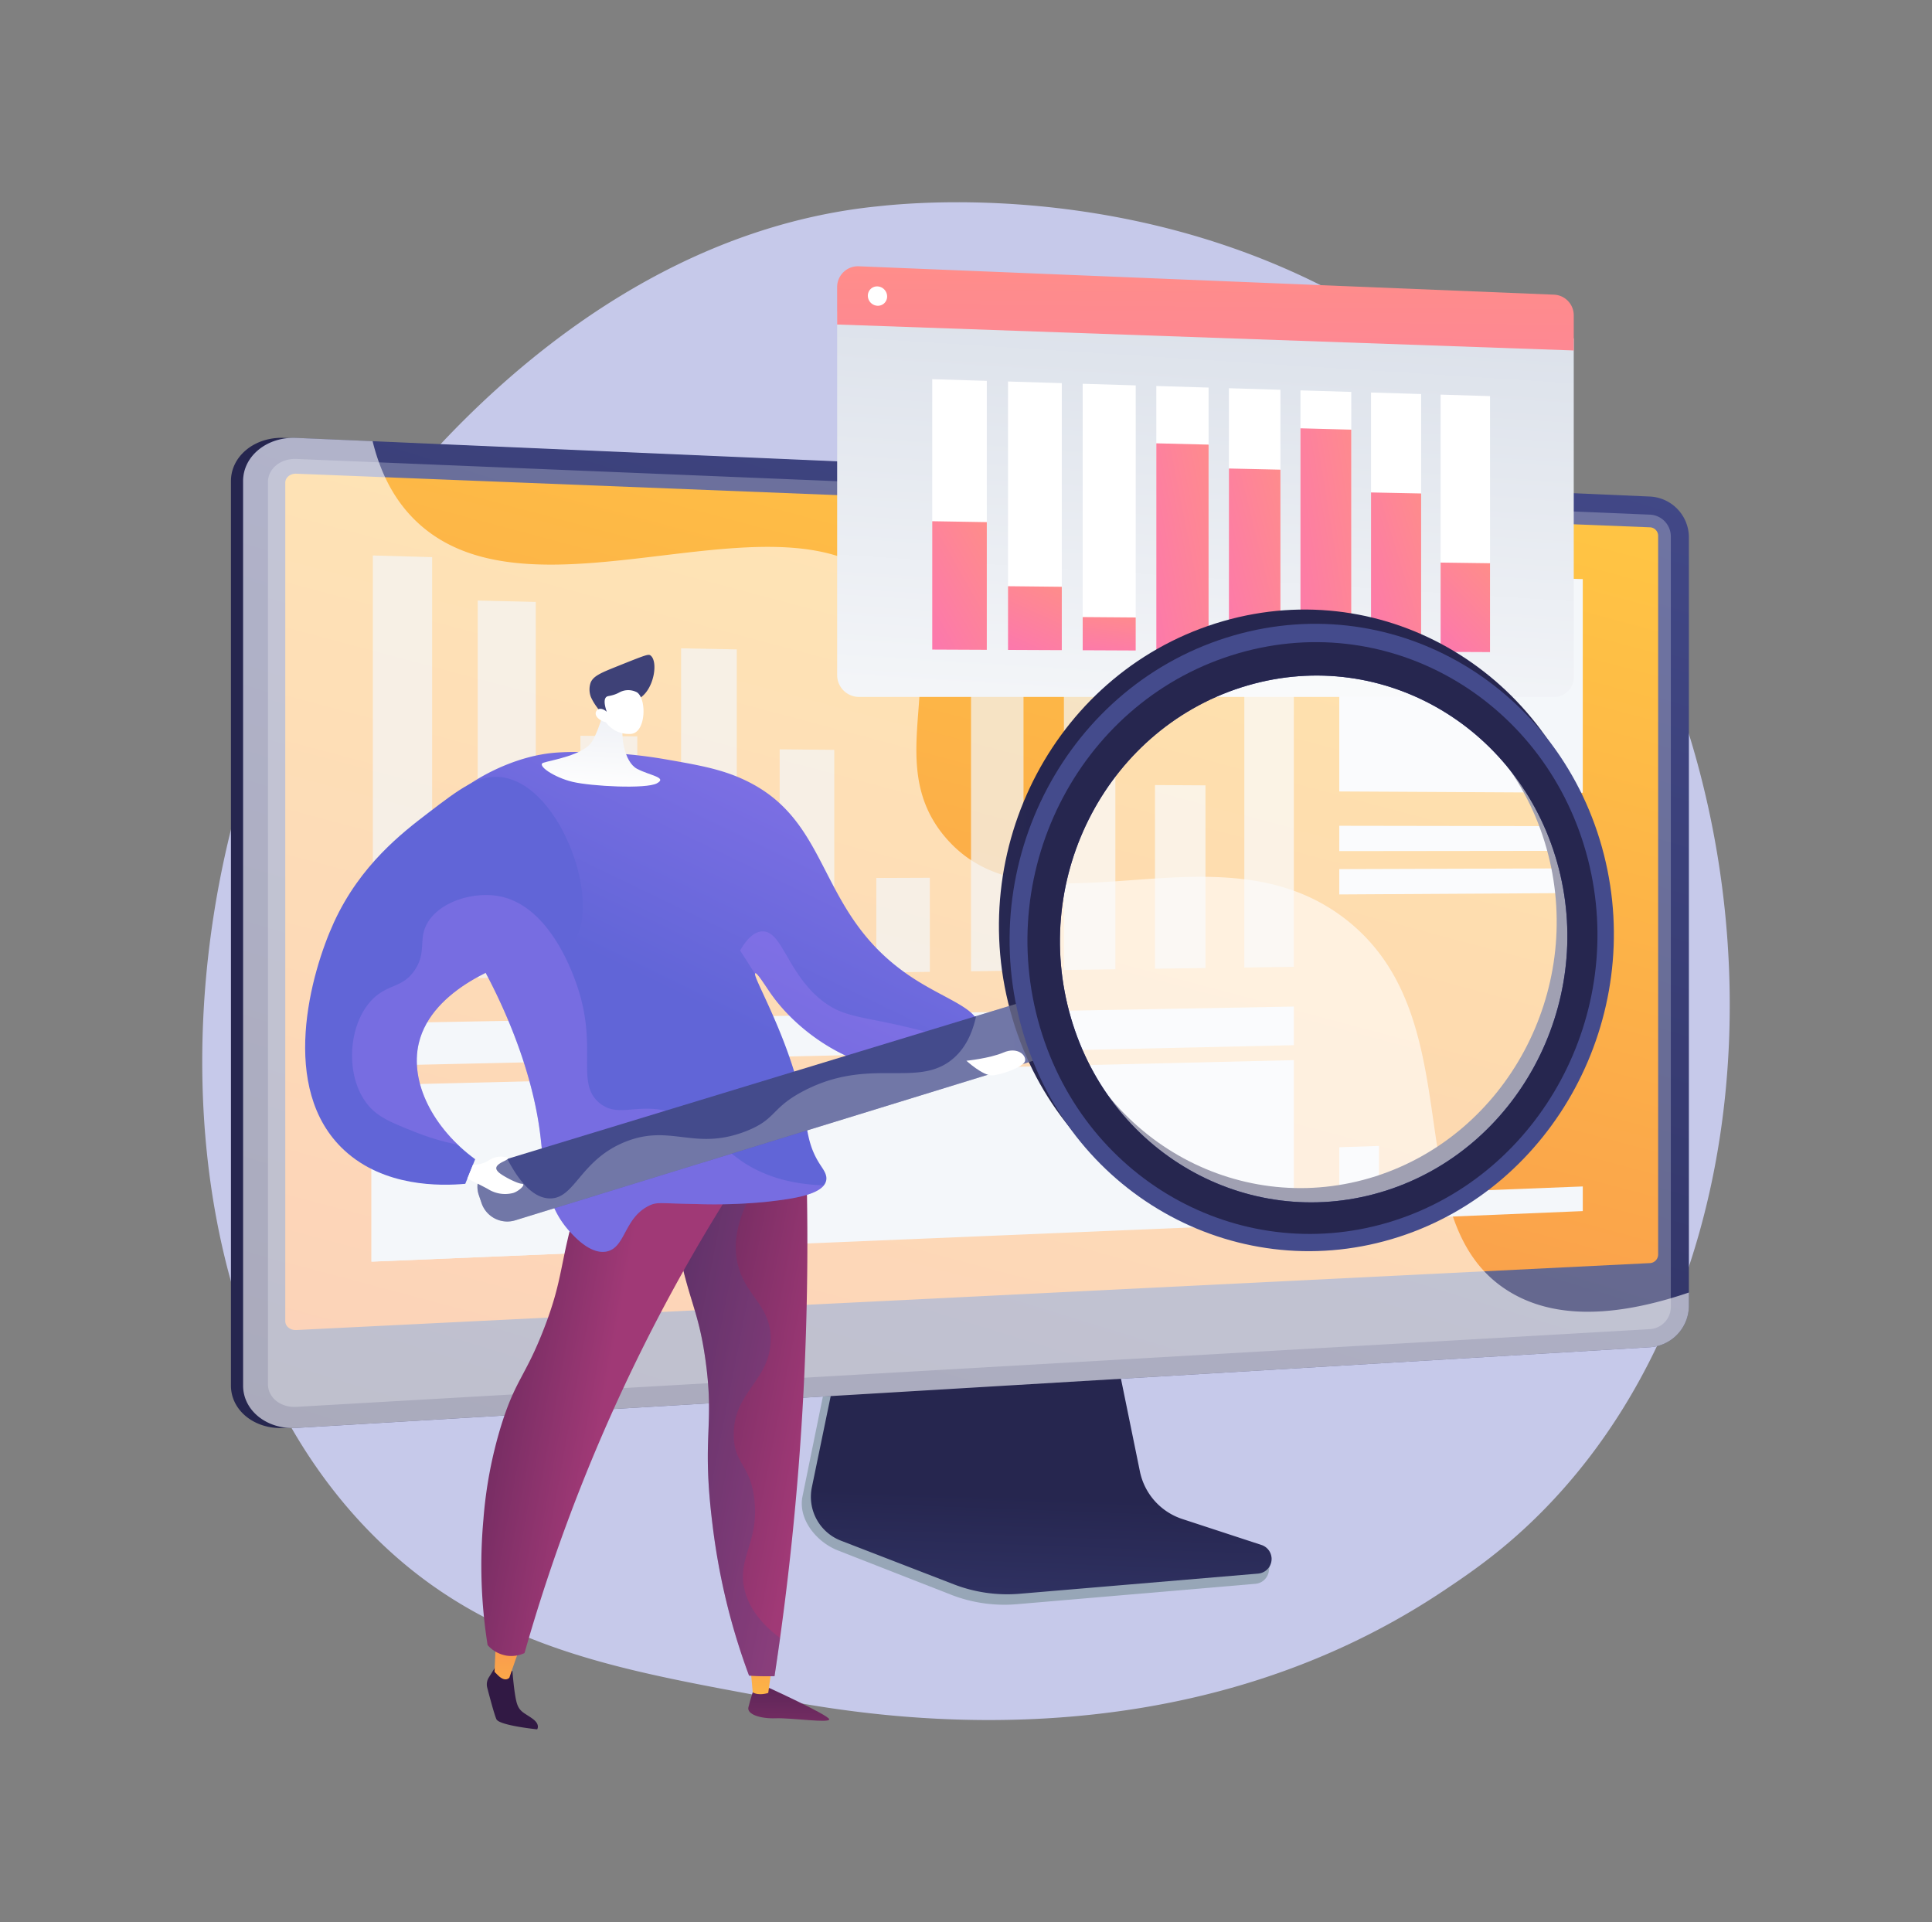 <svg xmlns="http://www.w3.org/2000/svg" xmlns:xlink="http://www.w3.org/1999/xlink" width="716.531" height="712.913" viewBox="0 0 716.531 712.913"><rect x="0" y="0" width="716.531" height="712.913" fill="#808080" stroke="none"/><defs><style>.a{fill:#c6c9ea;}.b{fill:#97a6b7;}.c{fill:url(#a);}.d{fill:url(#b);}.e{fill:url(#c);}.f{fill:#d8dee8;}.ah,.aj,.f{opacity:0.3;}.ac,.ah,.aj,.f{mix-blend-mode:multiply;}.ac,.ah,.aj,.f,.h,.i,.j{isolation:isolate;}.g{fill:url(#d);}.am,.h,.o{fill:#fff;}.h{opacity:0.6;}.h,.i,.j{mix-blend-mode:soft-light;}.i,.l{fill:#f4f7fa;}.k{opacity:0.7;}.m{fill:url(#e);}.n{fill:url(#f);}.p{fill:url(#g);}.q{fill:url(#h);}.r{fill:url(#i);}.s{fill:url(#j);}.t{fill:url(#k);}.u{fill:url(#l);}.v{fill:url(#m);}.w{fill:url(#n);}.x{fill:url(#o);}.y{fill:url(#p);}.z{fill:url(#q);}.aa{fill:url(#r);}.ab{fill:url(#s);}.ac{opacity:0.25;fill:url(#t);}.ad{fill:url(#u);}.ae{fill:url(#v);}.af{fill:url(#w);}.ag{fill:url(#x);}.ah{fill:url(#y);}.ai{fill:url(#z);}.aj{fill:url(#aa);}.ak{fill:url(#ab);}.al{fill:url(#ac);}.am{opacity:0.56;}.an{fill:url(#ad);}.ao{fill:url(#ae);}</style><linearGradient id="a" x1="0.434" y1="1.819" x2="0.507" y2="0.645" gradientUnits="objectBoundingBox"><stop offset="0" stop-color="#444b8c"/><stop offset="0.996" stop-color="#26264f"/></linearGradient><linearGradient id="b" x1="0.378" y1="0.48" x2="0.132" y2="0.522" gradientUnits="objectBoundingBox"><stop offset="0" stop-color="#444b8c"/><stop offset="0.395" stop-color="#383c74"/><stop offset="0.996" stop-color="#26264f"/></linearGradient><linearGradient id="c" x1="0.788" y1="-0.179" x2="0.128" y2="1.287" xlink:href="#a"/><linearGradient id="d" x1="0.71" y1="-0.032" x2="-0.102" y2="1.876" gradientUnits="objectBoundingBox"><stop offset="0" stop-color="#ffc444"/><stop offset="0.996" stop-color="#f36f56"/></linearGradient><linearGradient id="e" x1="0.575" y1="-0.146" x2="0.374" y2="1.521" gradientUnits="objectBoundingBox"><stop offset="0" stop-color="#d8dee8"/><stop offset="1" stop-color="#fff"/></linearGradient><linearGradient id="f" x1="0.576" y1="-0.503" x2="0.164" y2="5.397" gradientUnits="objectBoundingBox"><stop offset="0" stop-color="#ff9085"/><stop offset="1" stop-color="#fb6fbb"/></linearGradient><linearGradient id="g" x1="1.034" y1="-0.207" x2="-0.235" y2="1.473" xlink:href="#f"/><linearGradient id="h" x1="0.8" y1="-0.288" x2="0.087" y2="1.585" xlink:href="#f"/><linearGradient id="i" x1="0.689" y1="-0.434" x2="0.24" y2="1.785" xlink:href="#f"/><linearGradient id="j" x1="1.356" y1="-0.173" x2="-0.679" y2="1.427" xlink:href="#f"/><linearGradient id="k" x1="1.271" y1="-0.179" x2="-0.562" y2="1.435" xlink:href="#f"/><linearGradient id="l" x1="1.441" y1="-0.168" x2="-0.796" y2="1.421" xlink:href="#f"/><linearGradient id="m" x1="1.198" y1="-0.185" x2="-0.462" y2="1.444" xlink:href="#f"/><linearGradient id="n" x1="0.925" y1="-0.232" x2="-0.085" y2="1.508" xlink:href="#f"/><linearGradient id="o" x1="11.614" y1="-2.334" x2="11.794" y2="2.703" gradientUnits="objectBoundingBox"><stop offset="0" stop-color="#311944"/><stop offset="1" stop-color="#a03976"/></linearGradient><linearGradient id="p" x1="44.886" y1="1.229" x2="44.765" y2="-4.987" xlink:href="#d"/><linearGradient id="q" x1="28.927" y1="-1.434" x2="29.213" y2="1.518" xlink:href="#o"/><linearGradient id="r" x1="48.352" y1="1.421" x2="48.265" y2="-2.961" xlink:href="#d"/><linearGradient id="s" x1="-0.472" y1="-0.437" x2="0.966" y2="0.671" xlink:href="#o"/><linearGradient id="t" x1="7.674" y1="0.504" x2="8.748" y2="0.504" xlink:href="#a"/><linearGradient id="u" x1="-0.434" y1="0.193" x2="0.445" y2="0.507" xlink:href="#o"/><linearGradient id="v" x1="1.994" y1="-0.049" x2="1.421" y2="1.009" gradientUnits="objectBoundingBox"><stop offset="0" stop-color="#aa80f9"/><stop offset="0.996" stop-color="#6165d7"/></linearGradient><linearGradient id="w" x1="0.642" y1="-1.141" x2="0.484" y2="1.048" gradientUnits="objectBoundingBox"><stop offset="0" stop-color="#d8dee8"/><stop offset="0.56" stop-color="#eef0f5"/><stop offset="1" stop-color="#fff"/></linearGradient><linearGradient id="x" x1="28.747" y1="6.692" x2="27.997" y2="5.018" gradientUnits="objectBoundingBox"><stop offset="0" stop-color="#444b8c"/><stop offset="0.996" stop-color="#3e4177"/></linearGradient><linearGradient id="y" x1="1.554" y1="0.5" x2="2.554" y2="0.5" xlink:href="#v"/><linearGradient id="z" x1="5.065" y1="0.139" x2="3.906" y2="1.435" xlink:href="#v"/><linearGradient id="aa" x1="1.89" y1="0.5" x2="2.89" y2="0.5" xlink:href="#v"/><linearGradient id="ab" x1="0.9" y1="0.5" x2="1.9" y2="0.5" xlink:href="#a"/><linearGradient id="ac" x1="-0.885" y1="0.5" x2="0.115" y2="0.5" xlink:href="#a"/><linearGradient id="ad" x1="-7.579" y1="1.835" x2="-8.082" y2="1.292" xlink:href="#a"/><linearGradient id="ae" x1="-8.851" y1="1.074" x2="-8.127" y2="1.842" xlink:href="#a"/></defs><g transform="translate(-349.068 -289.24)"><path class="a" d="M922.431,848.355c-14.746,15.2-27.94,24.134-38.042,30.88-98.521,65.784-211.142,46.823-245.962,40.343-56.177-10.456-103.6-17.832-144.342-54.642-92.581-83.643-88.078-258.13-17.335-366.217C485.139,485.9,555.775,381.2,668.639,366.444c2.761-.361,4.82-.566,6.624-.757,17.46-1.849,125.656-11.605,213.878,62.308a263.189,263.189,0,0,1,51.8,58.771C1009.85,593.192,1010.068,758.022,922.431,848.355Z" transform="translate(0)"/><g transform="translate(434.721 451.616)"><g transform="translate(211.704 326.129)"><path class="b" d="M1690.7,2547.955a23.746,23.746,0,0,1-15.745-17.878l-11.7-57.919-100.106,3.555-12.32,60.339c-1.726,8.45,5.182,16.928,13.136,20.041l41.882,16.387a54.448,54.448,0,0,0,24.486,3.55l88.512-7.572a5.491,5.491,0,0,0,4.964-4.865c.3-2.609,2.114-5.54-.353-6.358Z" transform="translate(-1550.561 -2469.588)"/><path class="c" d="M1705.417,2533.983a23.539,23.539,0,0,1-15.729-17.653L1678,2459.139l-97.666,3.514-12.308,59.581a17.432,17.432,0,0,0,10.784,19.785l41.84,16.181a54.97,54.97,0,0,0,24.461,3.505l88.424-7.477a5.455,5.455,0,0,0,1.24-10.62Z" transform="translate(-1564.286 -2459.139)"/></g><g transform="translate(0)"><path class="d" d="M497.744,1174.071c-10.856.647-19.737-6.4-19.737-15.7V822.922c0-9.307,8.881-16.494,19.737-16.024l502.04,21.753a15.175,15.175,0,0,1,14.424,14.98v285.295a15.482,15.482,0,0,1-14.424,15.215Z" transform="translate(-478.007 -806.876)"/><path class="e" d="M520.6,1174.071c-10.856.647-19.737-6.4-19.737-15.7V822.922c0-9.307,8.881-16.494,19.737-16.024l502.041,21.753a15.175,15.175,0,0,1,14.424,14.98v285.295a15.482,15.482,0,0,1-14.424,15.215Z" transform="translate(-496.353 -806.876)"/><path class="f" d="M1060.114,867.185,558.073,846.532c-5.8-.239-10.522,3.6-10.522,8.566v334.585c0,4.97,4.719,8.728,10.522,8.394l502.041-28.829a8.264,8.264,0,0,0,7.726-8.133V875.193A8.1,8.1,0,0,0,1060.114,867.185Z" transform="translate(-533.824 -838.696)"/><path class="g" d="M584.189,1191.851c-2.259.112-4.1-1.37-4.1-3.3V877.617c0-1.933,1.84-3.433,4.1-3.344l502.041,19.883a3.165,3.165,0,0,1,3.021,3.126v266.595a3.2,3.2,0,0,1-3.021,3.155Z" transform="translate(-559.94 -860.967)"/><path class="h" d="M970.232,1123.378C928,1097.252,957.5,1022.967,910.063,985.644c-47.821-37.629-115.111,8.523-148.609-30.447-24.942-29.016,4.243-64.052-19.573-91.34-37.348-42.793-132.955,16.062-176.88-26.1-6.237-5.986-12.53-15.067-16.112-29.636L520.6,806.9c-10.856-.47-19.737,6.717-19.737,16.024v335.447c0,9.307,8.881,16.349,19.737,15.7l502.041-29.929a15.482,15.482,0,0,0,14.424-15.215v-5.072C1003.731,1135.166,983.352,1131.494,970.232,1123.378Z" transform="translate(-496.353 -806.876)"/></g><g transform="translate(52.123 43.632)"><path class="i" d="M742.078,2076.642l120.838-5.042v-63.351l-120.838,2.93Z" transform="translate(-742.078 -1814.75)"/><g class="j" transform="translate(0.506)"><g class="k"><path class="l" d="M2382.106,1253.361l18.358-.253V1118.884l-18.358-.471Z" transform="translate(-2058.898 -1100.553)"/><path class="l" d="M2214.258,1527.388l18.715-.258v-67.758l-18.715-.111Z" transform="translate(-1924.18 -1374.123)"/><path class="l" d="M2043.126,1194.3l19.081-.263v-149.8l-19.081-.56Z" transform="translate(-1786.827 -1040.572)"/><path class="l" d="M1868.614,1282.414l19.459-.268V1153.316l-19.459-.447Z" transform="translate(-1646.761 -1128.208)"/><path class="l" d="M1690.626,1668.664l19.847-.274V1633.5l-19.847.078Z" transform="translate(-1503.905 -1513.973)"/><path class="l" d="M1509.05,1475.466l20.248-.279v-82.82l-20.248-.19Z" transform="translate(-1358.169 -1320.28)"/><path class="l" d="M1323.78,1323.618l20.661-.285V1202.762l-20.661-.4Z" transform="translate(-1209.468 -1167.928)"/><path class="l" d="M1134.7,1456.024l21.087-.291v-88.827l-21.087-.223Z" transform="translate(-1057.712 -1299.819)"/><path class="l" d="M941.7,1252.613l21.526-.3V1113.11l-21.526-.516Z" transform="translate(-902.802 -1095.882)"/><path class="l" d="M744.642,1185.2l21.979-.3V1028.547l-21.979-.62Z" transform="translate(-744.642 -1027.928)"/></g></g><path class="i" d="M2560.529,2226.389l90.306-3.768v-9.139L2560.529,2217Z" transform="translate(-2201.597 -1979.474)"/><path class="i" d="M2560.529,1625.466l90.306-.536v-9.139l-90.306.286Z" transform="translate(-2201.597 -1499.757)"/><path class="i" d="M2560.529,1545.2l90.306-.108v-9.139l-90.306-.142Z" transform="translate(-2201.597 -1435.562)"/><path class="i" d="M2560.529,2152.291l14.717-.558v-14.4l-14.717.495Z" transform="translate(-2201.597 -1918.355)"/><g class="j" transform="translate(0 210.08)"><path class="l" d="M775.265,2104.188c7.676.289,8.816-4.155,16.374-4.586,12.818-.73,15.958,11.746,28.31,11.555,10.083-.156,12.62-8.579,22.6-7.645,7.42.694,8.881,5.634,16.115,6.343a17.5,17.5,0,0,0,4.251-.116v29.284l-120.838,5.042v-51.812a43.628,43.628,0,0,1,14.592,3.417C764.816,2099.24,767.52,2103.9,775.265,2104.188Z" transform="translate(-742.078 -2092.252)"/></g><path class="i" d="M2560.529,1140.279l90.306.482V1061.53l-90.306-2.652Z" transform="translate(-2201.597 -1052.769)"/><path class="i" d="M744.642,1897.438l341.566-7.629V1875.49l-341.566,6.192Z" transform="translate(-744.136 -1708.196)"/><path class="i" d="M1428.455,2045.182l206.593-8.62V1976.1l-206.593,4.95Z" transform="translate(-1292.975 -1788.943)"/></g></g><g transform="translate(659.548 387.993)"><g transform="translate(0 0)"><path class="m" d="M1617.043,569.618V704.437a8.1,8.1,0,0,0,8.088,8.1H1883.2a7.3,7.3,0,0,0,7.028-7.54V579.578Z" transform="translate(-1617.043 -552.826)"/><path class="n" d="M1883.2,495.09l-258.074-10.536a7.713,7.713,0,0,0-8.088,7.774v13.815l273.189,9.625V502.916A7.666,7.666,0,0,0,1883.2,495.09Z" transform="translate(-1617.043 -484.547)"/><path class="o" d="M1681.859,526.087a3.423,3.423,0,0,1-3.572,3.453,3.752,3.752,0,0,1-3.579-3.726,3.423,3.423,0,0,1,3.579-3.453A3.753,3.753,0,0,1,1681.859,526.087Z" transform="translate(-1663.326 -514.896)"/></g><g transform="translate(35.261 41.882)"><path class="o" d="M1815.925,797.1l-20.241-.091V696.732l20.241.614Z" transform="translate(-1795.684 -696.732)"/><path class="p" d="M1815.925,1011.263l-20.241-.091V963.563l20.241.34Z" transform="translate(-1795.684 -910.895)"/><path class="o" d="M1958.016,800.693l-19.95-.09V701.051l19.95.605Z" transform="translate(-1909.963 -700.198)"/><path class="q" d="M1958.016,1109.4l-19.95-.09V1085.68l19.95.212Z" transform="translate(-1909.963 -1008.908)"/><path class="o" d="M2098.069,804.233l-19.665-.089V705.307l19.665.6Z" transform="translate(-2022.6 -703.615)"/><path class="r" d="M2098.069,1156.044l-19.665-.089v-12.318l19.665.152Z" transform="translate(-2022.6 -1055.425)"/><path class="o" d="M2236.126,807.723l-19.386-.088V709.5l19.386.588Z" transform="translate(-2133.63 -706.982)"/><path class="s" d="M2236.126,894.16l-19.386-.088V817.2l19.386.48Z" transform="translate(-2133.63 -793.42)"/><path class="o" d="M2372.229,811.163l-19.113-.086V713.64l19.113.58Z" transform="translate(-2243.088 -710.302)"/><path class="t" d="M2372.229,932.259l-19.113-.086V864.516l19.113.429Z" transform="translate(-2243.088 -831.398)"/><path class="o" d="M2506.421,814.555l-18.846-.085V717.718l18.846.572Z" transform="translate(-2351.008 -713.576)"/><path class="u" d="M2506.421,871.759l-18.846-.085V788.99l18.846.5Z" transform="translate(-2351.008 -770.78)"/><path class="o" d="M2638.741,817.9l-18.585-.084V721.739l18.585.564Z" transform="translate(-2457.42 -716.803)"/><path class="v" d="M2638.741,968.606l-18.585-.084V909.507l18.585.379Z" transform="translate(-2457.42 -867.509)"/><path class="o" d="M2769.228,821.2l-18.328-.083V725.705l18.328.556Z" transform="translate(-2562.356 -719.986)"/><path class="w" d="M2769.228,1074.47l-18.328-.083v-33.125l18.328.247Z" transform="translate(-2562.356 -973.258)"/></g></g><g transform="translate(462.24 515.298)"><path class="x" d="M1457.972,3149.836s21.727,9.938,22.078,11.517-13.986-.563-19.842-.349-10.668-1.529-10.133-4.008,2.6-8.712,2.6-8.712Z" transform="translate(-1285.691 -2749.811)"/><path class="y" d="M1461.589,3110.669l-1.347,9.79s-3.446,1.217-5.756-.238l-.961-10.743Z" transform="translate(-1288.493 -2718.665)"/><path class="z" d="M962.078,3115.454l-2.54,4.055a4.846,4.846,0,0,0-.589,3.8c.877,3.379,2.628,9.966,3.394,11.684,1.043,2.34,15.116,3.763,15.116,3.763s1.259-1.763-1.658-3.9-4.795-2.48-5.819-5.631-1.69-12.057-1.69-12.057Z" transform="translate(-891.414 -2723.462)"/><path class="aa" d="M982.59,3058.447c-.926.734-5.48,14.445-5.48,14.445s-1.468,1.867-4.241-.9-1.255-1.242-1.255-1.242l.554-13.494Z" transform="translate(-901.371 -2676.75)"/><path class="ab" d="M1346.579,2063.188c1.077,29.215,1.048,60.952-.714,94.854-1.984,38.175-5.872,73.454-10.741,105.431-1.782.052-3.654.057-5.61,0-1.321-.039-2.6-.107-3.837-.2a242.992,242.992,0,0,1-8-25.794,247.974,247.974,0,0,1-5.554-30.193c-4.109-33.1.806-35.972-2.534-60.5-2.958-21.724-7.237-22.582-12.189-53.427-5.372-33.467-1.3-38.477.678-40.285C1306.5,2045.378,1326.229,2050.68,1346.579,2063.188Z" transform="translate(-1161.043 -1867.901)"/><path class="ac" d="M1298.08,2053.094c8.033-7.343,26.353-2.842,45.686,8.441-22.33,24.01-24.8,39.615-22.15,49.75,2.99,11.455,12.156,14.774,12.092,27.291-.08,15.383-13.973,19.424-13.717,35.7.169,10.764,6.27,10.667,7.679,23.965,1.667,15.734-6.316,21.135-3.762,32.779,1.1,5.01,4.252,11.56,13.264,18.321-.662,4.778-1.341,9.507-2.048,14.147-1.781.052-3.654.058-5.609,0q-1.981-.059-3.836-.2a242.9,242.9,0,0,1-8-25.793,248.007,248.007,0,0,1-5.554-30.193c-4.109-33.1.807-35.972-2.534-60.5-2.958-21.724-7.237-22.583-12.189-53.427C1292.03,2059.911,1296.1,2054.9,1298.08,2053.094Z" transform="translate(-1161.044 -1867.918)"/><path class="ad" d="M1054.872,2049.781a655.945,655.945,0,0,0-90.386,192.25,11.722,11.722,0,0,1-6.422.98,11.945,11.945,0,0,1-7.263-3.946,188.932,188.932,0,0,1-1.556-46.583,160.542,160.542,0,0,1,6.635-34.995c5.335-17.064,8.978-18.015,15.928-36.065,7.214-18.736,5.489-23.419,12.411-46.871a309.689,309.689,0,0,1,15.431-41.112Z" transform="translate(-883.131 -1855.017)"/><path class="ae" d="M1036.068,1499.518c-.182,6.817-11.386,12.821-20.407,14.662-21.093,4.3-45.547-11.021-57.153-27.974-2.279-3.329-4.811-7.365-5.422-7.053-1.38.707,11.3,21.541,16.8,45.236,2.813,12.122,2.076,17.8,7.335,25.87,1.191,1.828,2.659,3.732,2.143,5.894-1.292,5.417-13.679,6.823-22.272,7.8a198.2,198.2,0,0,1-25.9.808c-13.388-.2-14.443-.891-17.5.609-9.312,4.57-8.681,15.52-15.689,16.981-5.885,1.227-11.855-5.345-13.747-7.429-9.838-10.83-9.313-23.888-11.058-37.058-4.057-30.62-20.692-64.167-36.965-85.4-4.936-6.441-8.367-9.829-8.582-15.814-.629-17.571,27.208-36.968,50.385-39.2,6.353-.61,17.728-.419,28.392.587,4.262.4,8.8.993,13.677,1.846,11.828,2.069,20.062,3.509,28.454,7.349,33.839,15.483,26.454,49.947,63.079,73.776C1024.235,1489.2,1036.259,1492.379,1036.068,1499.518Z" transform="translate(-786.15 -1344.282)"/><path class="af" d="M1085.543,1306.513s-1.453,8.111-4.8,13.884c-3.024,5.218-15.524,7.088-18.129,8s3.929,5.444,10.877,7.088,27.271,2.72,31.251.532-2.585-2.856-7.366-5.37-6.38-12.731-4.9-17.074S1085.543,1306.513,1085.543,1306.513Z" transform="translate(-974.273 -1271.575)"/><g transform="translate(105.457 16.81)"><path class="ag" d="M1170.721,1230.45c5.042-3.6,6.438-13.348,3.638-15.535-.8-.625-1.565-.338-12.944,4.226-5.651,2.267-8.43,3.474-9.345,5.969a7.916,7.916,0,0,0,.149,5.2,19.945,19.945,0,0,0,2.315,3.856c1.222,1.759,1.14,1.7,1.515,2.211a27.732,27.732,0,0,0,5.818,5.693,19.324,19.324,0,0,1,.925-3.223,17.047,17.047,0,0,1,2.059-3.83C1166.835,1232.373,1169.085,1231.62,1170.721,1230.45Z" transform="translate(-1151.699 -1214.669)"/><path class="o" d="M1167.121,1292.981a10.471,10.471,0,0,0,9.409,4.248c5.471-.6,5.736-12.936,2.117-15.394a6.931,6.931,0,0,0-5.445-.462c-1.111.364-1.471.849-3.3,1.408-1.685.517-2.175.349-2.67.8-.62.569-1.033,1.917.2,5.468-1.093-1.014-2.368-1.366-3.239-.907a1.872,1.872,0,0,0-.7.744C1162.79,1290.329,1164.151,1292.067,1167.121,1292.981Z" transform="translate(-1161.02 -1267.933)"/></g><path class="ah" d="M1493.712,1769.057c-15.293-3.444-21.387-3.333-28.949-9.426-12.591-10.145-14.482-25.586-21.8-25.4-3.458.089-6.267,3.621-8.266,7.079l5.526,8.654c.007-.11.032-.195.093-.226.61-.312,3.143,3.724,5.422,7.053,11.607,16.954,36.061,32.28,57.153,27.975,6.048-1.235,13.062-4.345,17.093-8.311A261.083,261.083,0,0,0,1493.712,1769.057Z" transform="translate(-1273.382 -1614.869)"/><path class="ai" d="M676.81,1594.769c-9.265.827-30.12,1.2-44.87-12.443-24.556-22.717-12.374-65.958-3.827-84.555,9.8-21.322,25.4-33.257,34.877-40.51,11.76-9,18.938-14.491,27.574-13.261,22.334,3.181,37.8,48.955,25.541,62.061-4.014,4.29-7.989,1.861-19.6,5.56-3.783,1.2-32.017,10.2-36.932,30.992-3.441,14.554,5.319,31.6,20.91,43.042Z" transform="translate(-617.424 -1381.787)"/><path class="aj" d="M851.4,1765.479c-10.489-6.629-12.041-13.347-23.786-17.886-15.259-5.9-22.591,1.594-30.156-4.455-9-7.2-1.033-19.738-7.77-41.5-1.144-3.694-9.829-31.748-29.758-35.322-9.293-1.667-21.567,1.893-26.3,9.769-3.7,6.163-.253,10.757-4.753,17.561s-9.876,5.136-15.609,10.807c-9.1,9-10.5,27.993-2.28,38.732,3.833,5.009,8.815,6.989,18.188,10.717a88.289,88.289,0,0,0,15.631,4.591c-11.477-11.016-17.433-25.222-14.5-37.631,3.064-12.962,15.188-21.338,24.8-26.1,9.621,18.107,17.485,39.089,20.1,58.856,1.745,13.171,1.219,26.228,11.058,37.058,1.893,2.084,7.863,8.655,13.747,7.429,7.008-1.46,6.377-12.41,15.689-16.981,3.056-1.5,4.111-.8,17.5-.609a198.2,198.2,0,0,0,25.9-.808c7.642-.868,18.265-2.084,21.436-6.15C866.745,1773.181,857.538,1769.358,851.4,1765.479Z" transform="translate(-688.165 -1560.037)"/><g transform="translate(63.886)"><path class="ak" d="M942.671,1930.628l-1.079-3.175a9.411,9.411,0,0,1,6.316-12.047l204.169-62.194,6.221,21.087-203.138,62.569A10.078,10.078,0,0,1,942.671,1930.628Z" transform="translate(-941.088 -1710.365)"/><path class="al" d="M2065.468,1356.853c-58.491,18.958-121.174-14.19-139.452-75.635-18.718-62.922,16.553-129.673,78.159-147.411,60.5-17.418,121.667,19.748,137.278,81.419C2156.707,1275.494,2122.948,1338.223,2065.468,1356.853Zm-4.72-17.178c48.536-15.594,76.986-68.532,63.958-119.319-13.283-51.781-64.76-82.72-115.428-67.979-51.445,14.966-80.961,70.739-65.491,123.4C1958.95,1327.4,2011.493,1355.5,2060.747,1339.675Z" transform="translate(-1727.577 -1129.507)"/><path class="f" d="M1152.077,1853.212l-26.032,7.93c-1.786,8.3-5.259,13.06-8.754,15.957-13.149,10.9-30.708-.988-55.2,11.793-12.292,6.414-9.957,10.5-21.479,14.971-19.048,7.4-27.768-2.85-44.626,3.884-17.051,6.811-18.732,21.532-28.4,21-4.137-.226-9.463-3.235-15.4-14.646l-4.27,1.3a9.411,9.411,0,0,0-6.316,12.047l1.079,3.175a10.078,10.078,0,0,0,12.489,6.239L1158.3,1874.3Z" transform="translate(-941.088 -1710.365)"/><path class="am" d="M2143.741,1433.41c-50.948,16.4-105.342-12.639-121.071-66.057-16.057-54.531,14.509-112.3,67.8-127.779,52.462-15.233,105.715,16.837,119.428,70.426C2223.344,1362.526,2193.92,1417.261,2143.741,1433.41Z" transform="translate(-1805.75 -1214.802)"/><path class="an" d="M2085.5,1383.648c-58.491,18.958-121.174-14.19-139.453-75.635-18.718-62.922,16.553-129.673,78.159-147.411,60.5-17.418,121.667,19.748,137.278,81.419C2176.742,1302.29,2142.983,1365.018,2085.5,1383.648Zm-4.72-17.178c48.536-15.594,76.986-68.532,63.958-119.319-13.283-51.781-64.76-82.719-115.428-67.979-51.445,14.966-80.961,70.739-65.492,123.4C1978.986,1354.191,2031.528,1382.3,2080.782,1366.47Z" transform="translate(-1743.657 -1151.014)"/><path class="ao" d="M2110.758,1405.23c-55.23,17.846-114.323-13.53-131.491-71.5-17.558-59.284,15.673-122.14,73.672-138.9,57.014-16.476,114.761,18.475,129.556,76.648C2196.972,1328.4,2165.086,1387.675,2110.758,1405.23Zm-3.054-11.116c48.536-15.594,76.986-68.532,63.957-119.319-13.283-51.781-64.76-82.72-115.428-67.98-51.445,14.966-80.961,70.74-65.492,123.4C2005.907,1381.835,2058.449,1409.939,2107.7,1394.114Z" transform="translate(-1770.578 -1178.658)"/></g><path class="o" d="M922.277,2165.474l2.063-5.128a10.558,10.558,0,0,0,6.133-1.777,7.975,7.975,0,0,1,4.956-1.186c.777.215,3.711.087.366,1.683s-3.318,2.781-1.924,4.09,6.7,4.126,8.607,4.261-1.543,3.088-3.468,3.466a11.882,11.882,0,0,1-8.988-1.446C928.6,2168.6,922.277,2165.474,922.277,2165.474Z" transform="translate(-862.104 -1954.447)"/><path class="o" d="M1859.87,1961.818s8.629-.858,13.771-3.058,8.464.959,7.992,3.146-8.932,5.231-12.312,5.34S1859.87,1961.818,1859.87,1961.818Z" transform="translate(-1614.632 -1794.481)"/></g></g></svg>